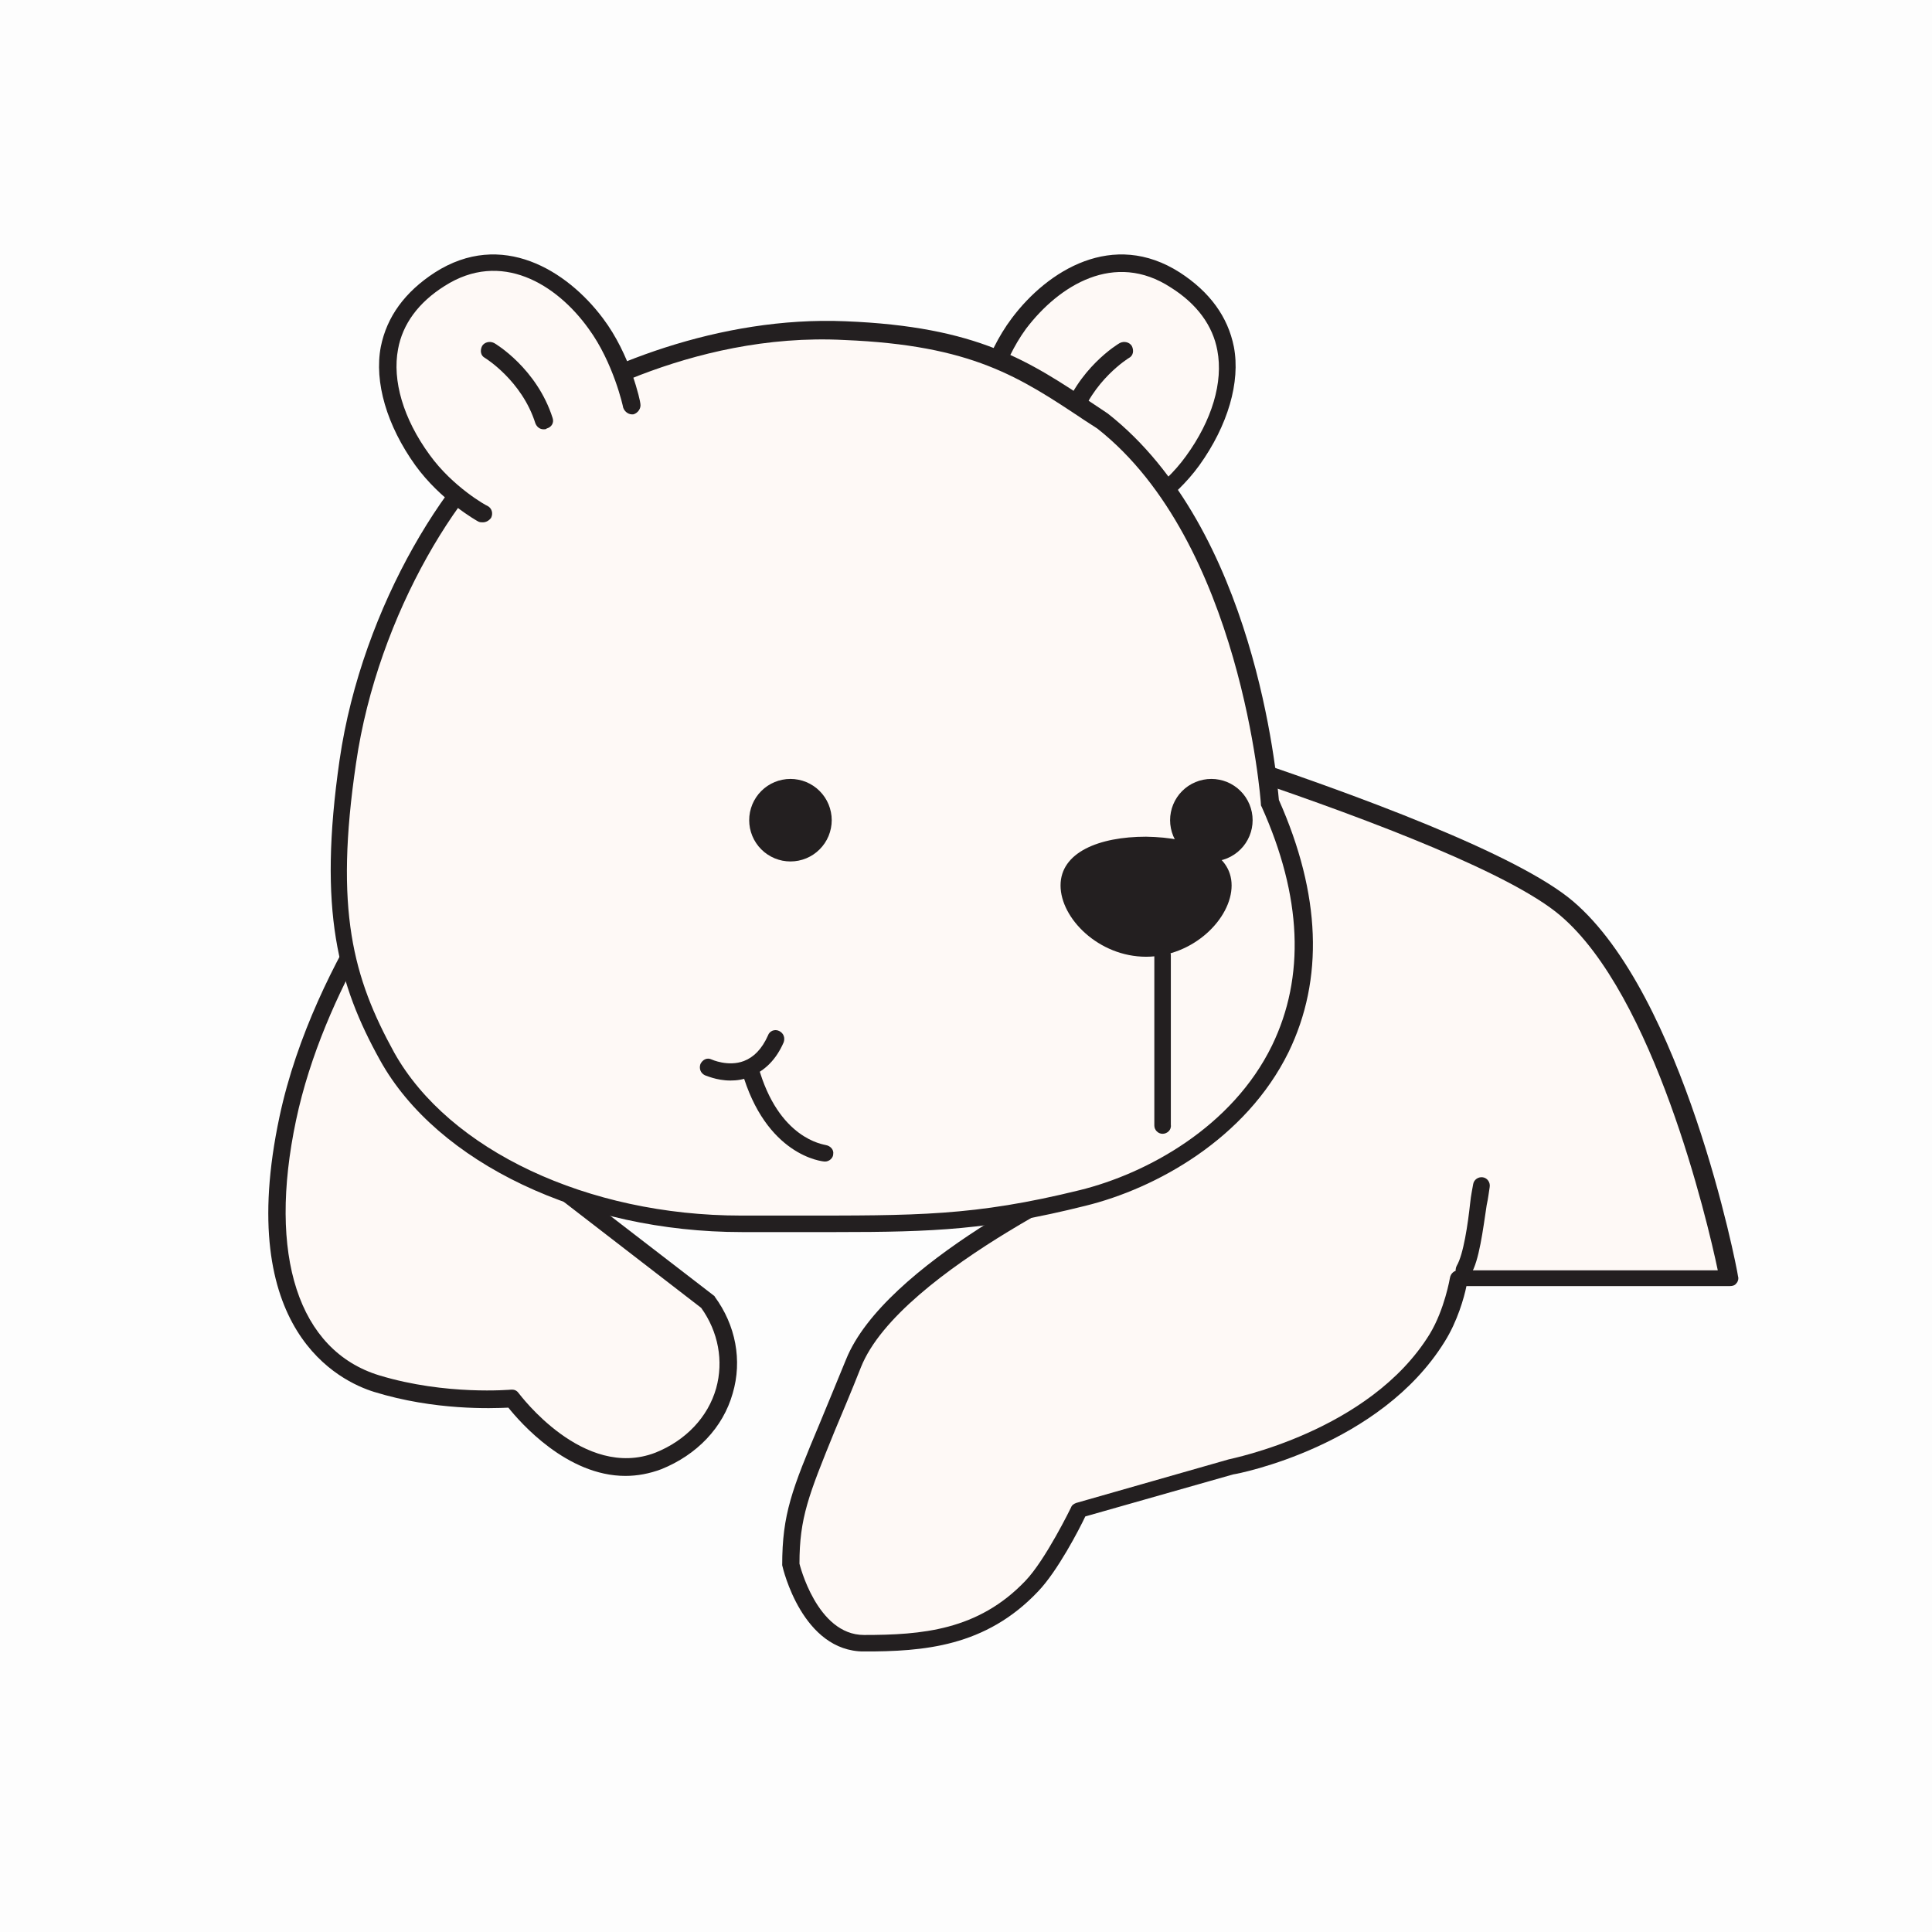 <svg version="1.0" preserveAspectRatio="xMidYMid meet" height="500" viewBox="0 0 375 375" zoomAndPan="magnify" width="500" xmlns:xlink="http://www.w3.org/1999/xlink" xmlns="http://www.w3.org/2000/svg"><defs><clipPath id="fb064e7713"><path clip-rule="nonzero" d="M 151 127 L 337.875 127 L 337.875 320.539 L 151 320.539 Z M 151 127"></path></clipPath></defs><rect fill-opacity="1" height="450" y="-37.5" fill="#ffffff" width="450" x="-37.5"></rect><rect fill-opacity="1" height="450" y="-37.5" fill="#fdfdfd" width="450" x="-37.5"></rect><path fill-rule="nonzero" fill-opacity="1" d="M 190.562 78.52 C 190.562 78.52 192.453 69.492 197.551 62.648 C 204.395 53.617 216.047 46.629 227.988 54.203 C 243.133 63.957 238.617 79.25 231.336 89.297 C 226.531 95.852 219.688 99.637 219.688 99.637 Z M 190.562 78.52" fill="#fef9f6"></path><path fill-rule="nonzero" fill-opacity="1" d="M 219.688 101.383 C 219.977 101.383 220.27 101.383 220.562 101.238 C 220.852 101.094 227.844 97.16 232.793 90.316 C 238.328 82.598 240.801 74.152 239.492 67.309 C 238.328 61.484 234.832 56.676 229.008 52.891 C 216.047 44.59 203.375 52.453 196.387 61.773 C 191 68.91 189.105 77.938 189.105 78.375 C 188.961 79.25 189.543 80.121 190.418 80.414 C 191.289 80.559 192.164 79.977 192.453 79.102 C 192.453 78.957 194.348 70.367 199.152 63.812 C 205.562 55.367 216.336 48.668 227.258 55.805 C 232.355 59.008 235.414 63.23 236.289 68.035 C 237.453 74.152 235.27 81.578 230.172 88.57 C 225.656 94.832 219.105 98.473 218.957 98.473 C 218.086 98.91 217.793 99.926 218.23 100.801 C 218.523 101.094 219.105 101.383 219.688 101.383 Z M 219.688 101.383" fill="#231f20"></path><path fill-rule="nonzero" fill-opacity="1" d="M 218.375 68.18 C 218.375 68.18 210.656 72.695 207.746 81.723 Z M 218.375 68.18" fill="#fef9f6"></path><path fill-rule="nonzero" fill-opacity="1" d="M 207.746 83.328 C 208.473 83.328 209.055 82.891 209.348 82.16 C 211.969 73.859 219.105 69.492 219.105 69.492 C 219.977 69.055 220.125 68.035 219.688 67.16 C 219.25 66.434 218.23 66.145 217.355 66.578 C 217.066 66.727 209.055 71.531 206 81.141 C 205.707 82.016 206.145 82.891 207.164 83.18 C 207.453 83.328 207.602 83.328 207.746 83.328 Z M 207.746 83.328" fill="#231f20"></path><path fill-rule="nonzero" fill-opacity="1" d="M 335.75 248.176 C 335.75 248.176 325.41 194.438 304.148 176.234 C 282.887 158.18 177.457 129.199 177.457 129.199 L 218.812 224.875 C 218.812 224.875 173.668 244.68 165.805 264.629 C 156.633 287.492 153.574 291.863 153.574 303.512 C 153.574 303.512 157.066 318.949 167.844 318.949 C 178.621 318.949 190.418 318.219 200.465 308.027 C 204.688 303.656 209.641 293.32 209.641 293.32 L 239.199 284.871 C 239.199 284.871 267.016 279.629 279.246 259.824 C 282.453 254.727 283.473 248.32 283.473 248.32 Z M 335.75 248.176" fill="#fef9f6"></path><g clip-path="url(#fb064e7713)"><path fill-rule="nonzero" fill-opacity="1" d="M 167.699 320.551 C 155.758 320.551 151.973 304.531 151.824 303.805 C 151.824 293.902 153.719 289.094 159.105 276.281 C 160.562 272.785 162.164 268.852 164.203 263.902 C 171.629 245.406 208.473 227.641 216.629 224 L 175.855 129.926 C 175.562 129.344 175.707 128.617 176.145 128.18 C 176.582 127.742 177.164 127.598 177.891 127.598 C 182.262 128.762 284.055 156.867 305.316 174.926 C 326.723 193.129 337.062 245.555 337.352 247.738 C 337.5 248.176 337.352 248.758 337.062 249.047 C 336.77 249.484 336.332 249.629 335.75 249.629 L 284.637 249.629 C 284.199 251.816 282.887 256.477 280.414 260.406 C 267.891 280.648 240.512 286.039 239.348 286.184 L 210.656 294.34 C 209.492 296.812 205.27 304.969 201.484 308.902 C 191.289 319.676 179.203 320.551 167.699 320.551 Z M 155.176 303.512 C 155.176 303.512 158.523 317.348 167.699 317.348 C 178.91 317.348 189.832 316.473 199.008 306.863 C 202.941 302.785 207.891 292.59 207.891 292.59 C 208.035 292.152 208.473 291.863 208.91 291.715 L 238.473 283.27 C 238.91 283.125 265.852 277.883 277.5 258.949 C 280.414 254.145 281.434 248.027 281.434 248.027 C 281.578 247.156 282.305 246.574 283.035 246.574 L 333.422 246.574 C 331.383 236.816 321.043 193.129 302.84 177.691 C 284.199 161.82 198.281 137.062 180.078 131.965 L 220.125 224.438 C 220.414 225.312 220.125 226.332 219.25 226.621 C 218.812 226.77 174.688 246.426 167.117 265.359 C 165.223 270.164 163.477 274.242 162.02 277.738 C 156.922 290.262 155.176 294.629 155.176 303.512 Z M 155.176 303.512" fill="#231f20"></path></g><path fill-rule="nonzero" fill-opacity="1" d="M 137.41 252.688 L 110.32 231.863 L 85.422 159.199 C 85.422 159.199 62.703 185.555 56.004 217.156 C 49.16 248.758 59.645 264.484 73.188 268.562 C 86.586 272.641 99.398 271.477 99.398 271.477 C 99.398 271.477 112.508 289.531 127.941 283.562 C 141.051 278.465 145.562 263.609 137.41 252.688 Z M 137.41 252.688" fill="#fef9f6"></path><path fill-rule="nonzero" fill-opacity="1" d="M 121.391 286.473 C 110.031 286.473 101.004 276.133 98.672 273.223 C 95.469 273.367 84.402 273.805 72.605 270.164 C 66.051 268.125 45.375 258.367 54.258 216.719 C 60.953 185.266 83.816 158.469 84.109 158.18 C 84.547 157.742 85.129 157.449 85.711 157.594 C 86.293 157.742 86.73 158.18 87.023 158.762 L 111.777 230.844 L 138.43 251.379 C 138.574 251.523 138.719 251.523 138.719 251.668 C 142.797 257.203 144.105 264.047 142.215 270.457 C 140.32 277.152 135.223 282.398 128.379 285.164 C 126.051 286.039 123.719 286.473 121.391 286.473 Z M 99.398 269.727 C 99.984 269.727 100.418 270.02 100.711 270.457 C 100.855 270.602 113.234 287.348 127.215 281.961 C 133.039 279.629 137.41 275.117 139.012 269.438 C 140.465 264.195 139.445 258.516 136.098 253.855 L 109.301 233.176 C 109.012 233.031 108.867 232.738 108.719 232.445 L 84.691 162.547 C 79.16 169.535 62.848 191.965 57.461 217.449 C 51.926 243.66 57.898 262.156 73.625 266.961 C 86.586 270.891 99.109 269.727 99.254 269.727 C 99.254 269.727 99.398 269.727 99.398 269.727 Z M 99.398 269.727" fill="#231f20"></path><path fill-rule="nonzero" fill-opacity="1" d="M 102.895 81.723 C 89.496 90.461 72.023 117.547 67.508 147.84 C 63.43 175.215 66.488 189.488 75.227 205.07 C 85.711 223.855 112.359 237.543 143.961 237.543 C 175.562 237.543 186.484 238.418 210.223 232.594 C 233.957 226.77 267.453 202.594 246.629 155.848 C 246.629 155.848 243.133 104.586 214.152 81.871 C 200.172 72.551 191 65.27 164.059 64.25 C 137.117 63.086 113.527 74.734 102.895 81.723 Z M 102.895 81.723" fill="#fef9f6"></path><path fill-rule="nonzero" fill-opacity="1" d="M 162.309 239.145 C 159.836 239.145 157.215 239.145 154.301 239.145 L 143.961 239.145 C 113.09 239.145 84.836 225.75 73.77 205.797 C 65.613 191.09 61.684 176.816 65.906 147.547 C 70.273 117.402 87.75 89.734 102.02 80.27 C 116 70.949 139.738 61.336 164.059 62.355 C 189.832 63.375 199.734 70.074 212.406 78.52 L 215.027 80.27 C 243.57 102.695 247.793 150.605 248.23 155.266 C 256.383 173.613 256.969 190.07 250.121 204.195 C 241.82 221.09 224.348 230.699 210.656 234.051 C 192.02 238.707 181.242 239.145 162.309 239.145 Z M 102.895 81.723 L 103.77 83.18 C 90.082 92.211 73.332 119.004 69.109 148.129 C 64.887 176.672 68.527 189.777 76.535 204.34 C 87.168 223.273 114.109 235.941 143.816 235.941 L 154.156 235.941 C 177.891 235.941 188.961 236.086 209.641 230.992 C 222.598 227.785 239.199 218.758 246.918 202.887 C 253.328 189.633 252.742 174.051 244.879 156.574 C 244.734 156.43 244.734 156.141 244.734 155.992 C 244.734 155.559 240.949 105.172 212.988 83.18 L 210.512 81.578 C 197.844 73.133 188.668 67.016 163.914 65.996 C 133.621 64.395 108.574 79.977 103.914 83.035 Z M 102.895 81.723" fill="#231f20"></path><path fill-rule="nonzero" fill-opacity="1" d="M 137.41 207.254 C 137.41 207.254 146.293 211.332 150.516 201.719 Z M 137.41 207.254" fill="#fef9f6"></path><path fill-rule="nonzero" fill-opacity="1" d="M 141.777 209.73 C 139.012 209.73 136.973 208.711 136.824 208.711 C 135.953 208.273 135.66 207.398 135.953 206.527 C 136.391 205.652 137.262 205.215 138.137 205.652 C 138.137 205.652 141.34 207.109 144.398 205.941 C 146.293 205.215 147.895 203.613 149.059 200.992 C 149.352 200.117 150.371 199.68 151.242 200.117 C 152.117 200.555 152.406 201.43 152.117 202.301 C 150.66 205.652 148.477 207.836 145.562 209 C 144.254 209.582 142.941 209.73 141.777 209.73 Z M 141.777 209.73" fill="#231f20"></path><path fill-rule="nonzero" fill-opacity="1" d="M 160.125 223.711 C 160.125 223.711 149.934 222.836 145.562 207.254 Z M 160.125 223.711" fill="#fef9f6"></path><path fill-rule="nonzero" fill-opacity="1" d="M 160.125 225.457 C 159.98 225.457 159.98 225.457 160.125 225.457 C 159.543 225.457 148.621 224.293 143.961 207.836 C 143.672 206.961 144.254 206.09 145.125 205.797 C 146.145 205.652 146.875 206.09 147.164 206.961 C 151.098 221.09 159.836 222.109 160.273 222.254 C 161.145 222.398 161.875 223.129 161.727 224 C 161.727 224.73 161 225.457 160.125 225.457 Z M 160.125 225.457" fill="#231f20"></path><path fill-rule="nonzero" fill-opacity="1" d="M 161.438 159.199 C 161.438 159.723 161.387 160.242 161.281 160.762 C 161.18 161.277 161.027 161.777 160.828 162.262 C 160.625 162.75 160.379 163.211 160.086 163.648 C 159.793 164.086 159.461 164.488 159.09 164.859 C 158.719 165.234 158.312 165.566 157.879 165.855 C 157.441 166.148 156.977 166.395 156.492 166.598 C 156.008 166.797 155.504 166.949 154.988 167.055 C 154.473 167.156 153.953 167.207 153.426 167.207 C 152.902 167.207 152.379 167.156 151.863 167.055 C 151.348 166.949 150.848 166.797 150.363 166.598 C 149.875 166.395 149.414 166.148 148.977 165.855 C 148.539 165.566 148.137 165.234 147.766 164.859 C 147.391 164.488 147.059 164.086 146.77 163.648 C 146.477 163.211 146.23 162.75 146.027 162.262 C 145.828 161.777 145.676 161.277 145.57 160.762 C 145.469 160.242 145.418 159.723 145.418 159.199 C 145.418 158.672 145.469 158.152 145.57 157.637 C 145.676 157.117 145.828 156.617 146.027 156.133 C 146.23 155.645 146.477 155.184 146.77 154.746 C 147.059 154.309 147.391 153.906 147.766 153.535 C 148.137 153.16 148.539 152.828 148.977 152.539 C 149.414 152.246 149.875 152 150.363 151.797 C 150.848 151.598 151.348 151.445 151.863 151.344 C 152.379 151.238 152.902 151.188 153.426 151.188 C 153.953 151.188 154.473 151.238 154.988 151.344 C 155.504 151.445 156.008 151.598 156.492 151.797 C 156.977 152 157.441 152.246 157.879 152.539 C 158.312 152.828 158.719 153.16 159.09 153.535 C 159.461 153.906 159.793 154.309 160.086 154.746 C 160.379 155.184 160.625 155.645 160.828 156.133 C 161.027 156.617 161.18 157.117 161.281 157.637 C 161.387 158.152 161.438 158.672 161.438 159.199 Z M 161.438 159.199" fill="#231f20"></path><path fill-rule="nonzero" fill-opacity="1" d="M 243.133 159.199 C 243.133 159.723 243.082 160.242 242.98 160.762 C 242.875 161.277 242.723 161.777 242.523 162.262 C 242.32 162.75 242.074 163.211 241.781 163.648 C 241.492 164.086 241.16 164.488 240.785 164.859 C 240.414 165.234 240.012 165.566 239.574 165.855 C 239.137 166.148 238.676 166.395 238.188 166.598 C 237.703 166.797 237.203 166.949 236.688 167.055 C 236.172 167.156 235.648 167.207 235.125 167.207 C 234.598 167.207 234.078 167.156 233.562 167.055 C 233.043 166.949 232.543 166.797 232.059 166.598 C 231.574 166.395 231.109 166.148 230.672 165.855 C 230.234 165.566 229.832 165.234 229.461 164.859 C 229.086 164.488 228.754 164.086 228.465 163.648 C 228.172 163.211 227.926 162.75 227.723 162.262 C 227.523 161.777 227.371 161.277 227.27 160.762 C 227.164 160.242 227.113 159.723 227.113 159.199 C 227.113 158.672 227.164 158.152 227.27 157.637 C 227.371 157.117 227.523 156.617 227.723 156.133 C 227.926 155.645 228.172 155.184 228.465 154.746 C 228.754 154.309 229.086 153.906 229.461 153.535 C 229.832 153.16 230.234 152.828 230.672 152.539 C 231.109 152.246 231.574 152 232.059 151.797 C 232.543 151.598 233.043 151.445 233.562 151.344 C 234.078 151.238 234.598 151.188 235.125 151.188 C 235.648 151.188 236.172 151.238 236.688 151.344 C 237.203 151.445 237.703 151.598 238.188 151.797 C 238.676 152 239.137 152.246 239.574 152.539 C 240.012 152.828 240.414 153.16 240.785 153.535 C 241.16 153.906 241.492 154.309 241.781 154.746 C 242.074 155.184 242.32 155.645 242.523 156.133 C 242.723 156.617 242.875 157.117 242.98 157.637 C 243.082 158.152 243.133 158.672 243.133 159.199 Z M 243.133 159.199" fill="#231f20"></path><path fill-rule="nonzero" fill-opacity="1" d="M 122.848 78.52 C 122.848 78.52 120.953 69.492 115.855 62.648 C 109.012 53.473 97.215 46.629 85.422 54.203 C 70.273 63.957 74.789 79.25 82.07 89.297 C 86.875 95.852 93.723 99.637 93.723 99.637 Z M 122.848 78.52" fill="#fef9f6"></path><path fill-rule="nonzero" fill-opacity="1" d="M 93.723 101.383 C 93.43 101.383 93.137 101.383 92.848 101.238 C 92.555 101.094 85.566 97.16 80.613 90.316 C 75.082 82.598 72.605 74.152 73.914 67.309 C 75.082 61.484 78.574 56.676 84.402 52.891 C 97.363 44.59 110.031 52.453 117.02 61.773 C 122.41 68.91 124.301 77.938 124.301 78.375 C 124.449 79.25 123.867 80.121 122.992 80.414 C 122.117 80.559 121.242 79.977 120.953 79.102 C 120.953 78.957 119.059 70.367 114.254 63.812 C 107.992 55.074 97.215 48.523 86.293 55.512 C 81.195 58.715 78.141 62.938 77.266 67.746 C 76.102 73.859 78.285 81.289 83.383 88.277 C 87.895 94.539 94.449 98.18 94.594 98.18 C 95.469 98.617 95.758 99.637 95.324 100.512 C 94.887 101.094 94.305 101.383 93.723 101.383 Z M 93.723 101.383" fill="#231f20"></path><path fill-rule="nonzero" fill-opacity="1" d="M 95.031 68.18 C 95.031 68.18 102.75 72.695 105.66 81.723 Z M 95.031 68.18" fill="#fef9f6"></path><path fill-rule="nonzero" fill-opacity="1" d="M 105.516 83.328 C 104.789 83.328 104.207 82.891 103.914 82.16 C 101.293 73.859 94.156 69.492 94.156 69.492 C 93.285 69.055 93.137 68.035 93.574 67.16 C 94.012 66.434 95.031 66.145 95.906 66.578 C 96.195 66.727 104.207 71.531 107.266 81.141 C 107.555 82.016 107.117 82.891 106.098 83.18 C 105.953 83.328 105.809 83.328 105.516 83.328 Z M 105.516 83.328" fill="#231f20"></path><path fill-rule="nonzero" fill-opacity="1" d="M 239.055 171.867 C 239.055 178.273 231.629 185.703 222.453 185.703 C 213.281 185.703 205.852 178.273 205.852 171.867 C 205.852 165.461 213.281 162.402 222.453 162.402 C 231.629 162.547 239.055 165.461 239.055 171.867 Z M 239.055 171.867" fill="#231f20"></path><path fill-rule="nonzero" fill-opacity="1" d="M 225.656 220.07 C 224.785 220.07 224.055 219.34 224.055 218.469 L 224.055 185.41 C 224.055 184.535 224.785 183.809 225.656 183.809 C 226.531 183.809 227.258 184.535 227.258 185.41 L 227.258 218.32 C 227.406 219.34 226.531 220.07 225.656 220.07 Z M 225.656 220.07" fill="#231f20"></path><path fill-rule="nonzero" fill-opacity="1" d="M 284.199 246.719 C 286.094 243.516 286.965 233.902 287.695 230.262 Z M 284.199 246.719" fill="#fef9f6"></path><path fill-rule="nonzero" fill-opacity="1" d="M 284.199 248.32 C 283.906 248.32 283.617 248.176 283.324 248.027 C 282.598 247.594 282.305 246.574 282.742 245.699 C 284.055 243.516 284.926 237.543 285.363 233.465 C 285.508 232.012 285.801 230.699 285.945 229.824 C 286.094 228.953 286.965 228.371 287.84 228.516 C 288.715 228.66 289.297 229.535 289.148 230.41 C 289.004 231.281 288.859 232.594 288.566 233.902 C 287.84 238.707 287.113 244.68 285.508 247.301 C 285.363 248.027 284.781 248.32 284.199 248.32 Z M 284.199 248.32" fill="#231f20"></path></svg>